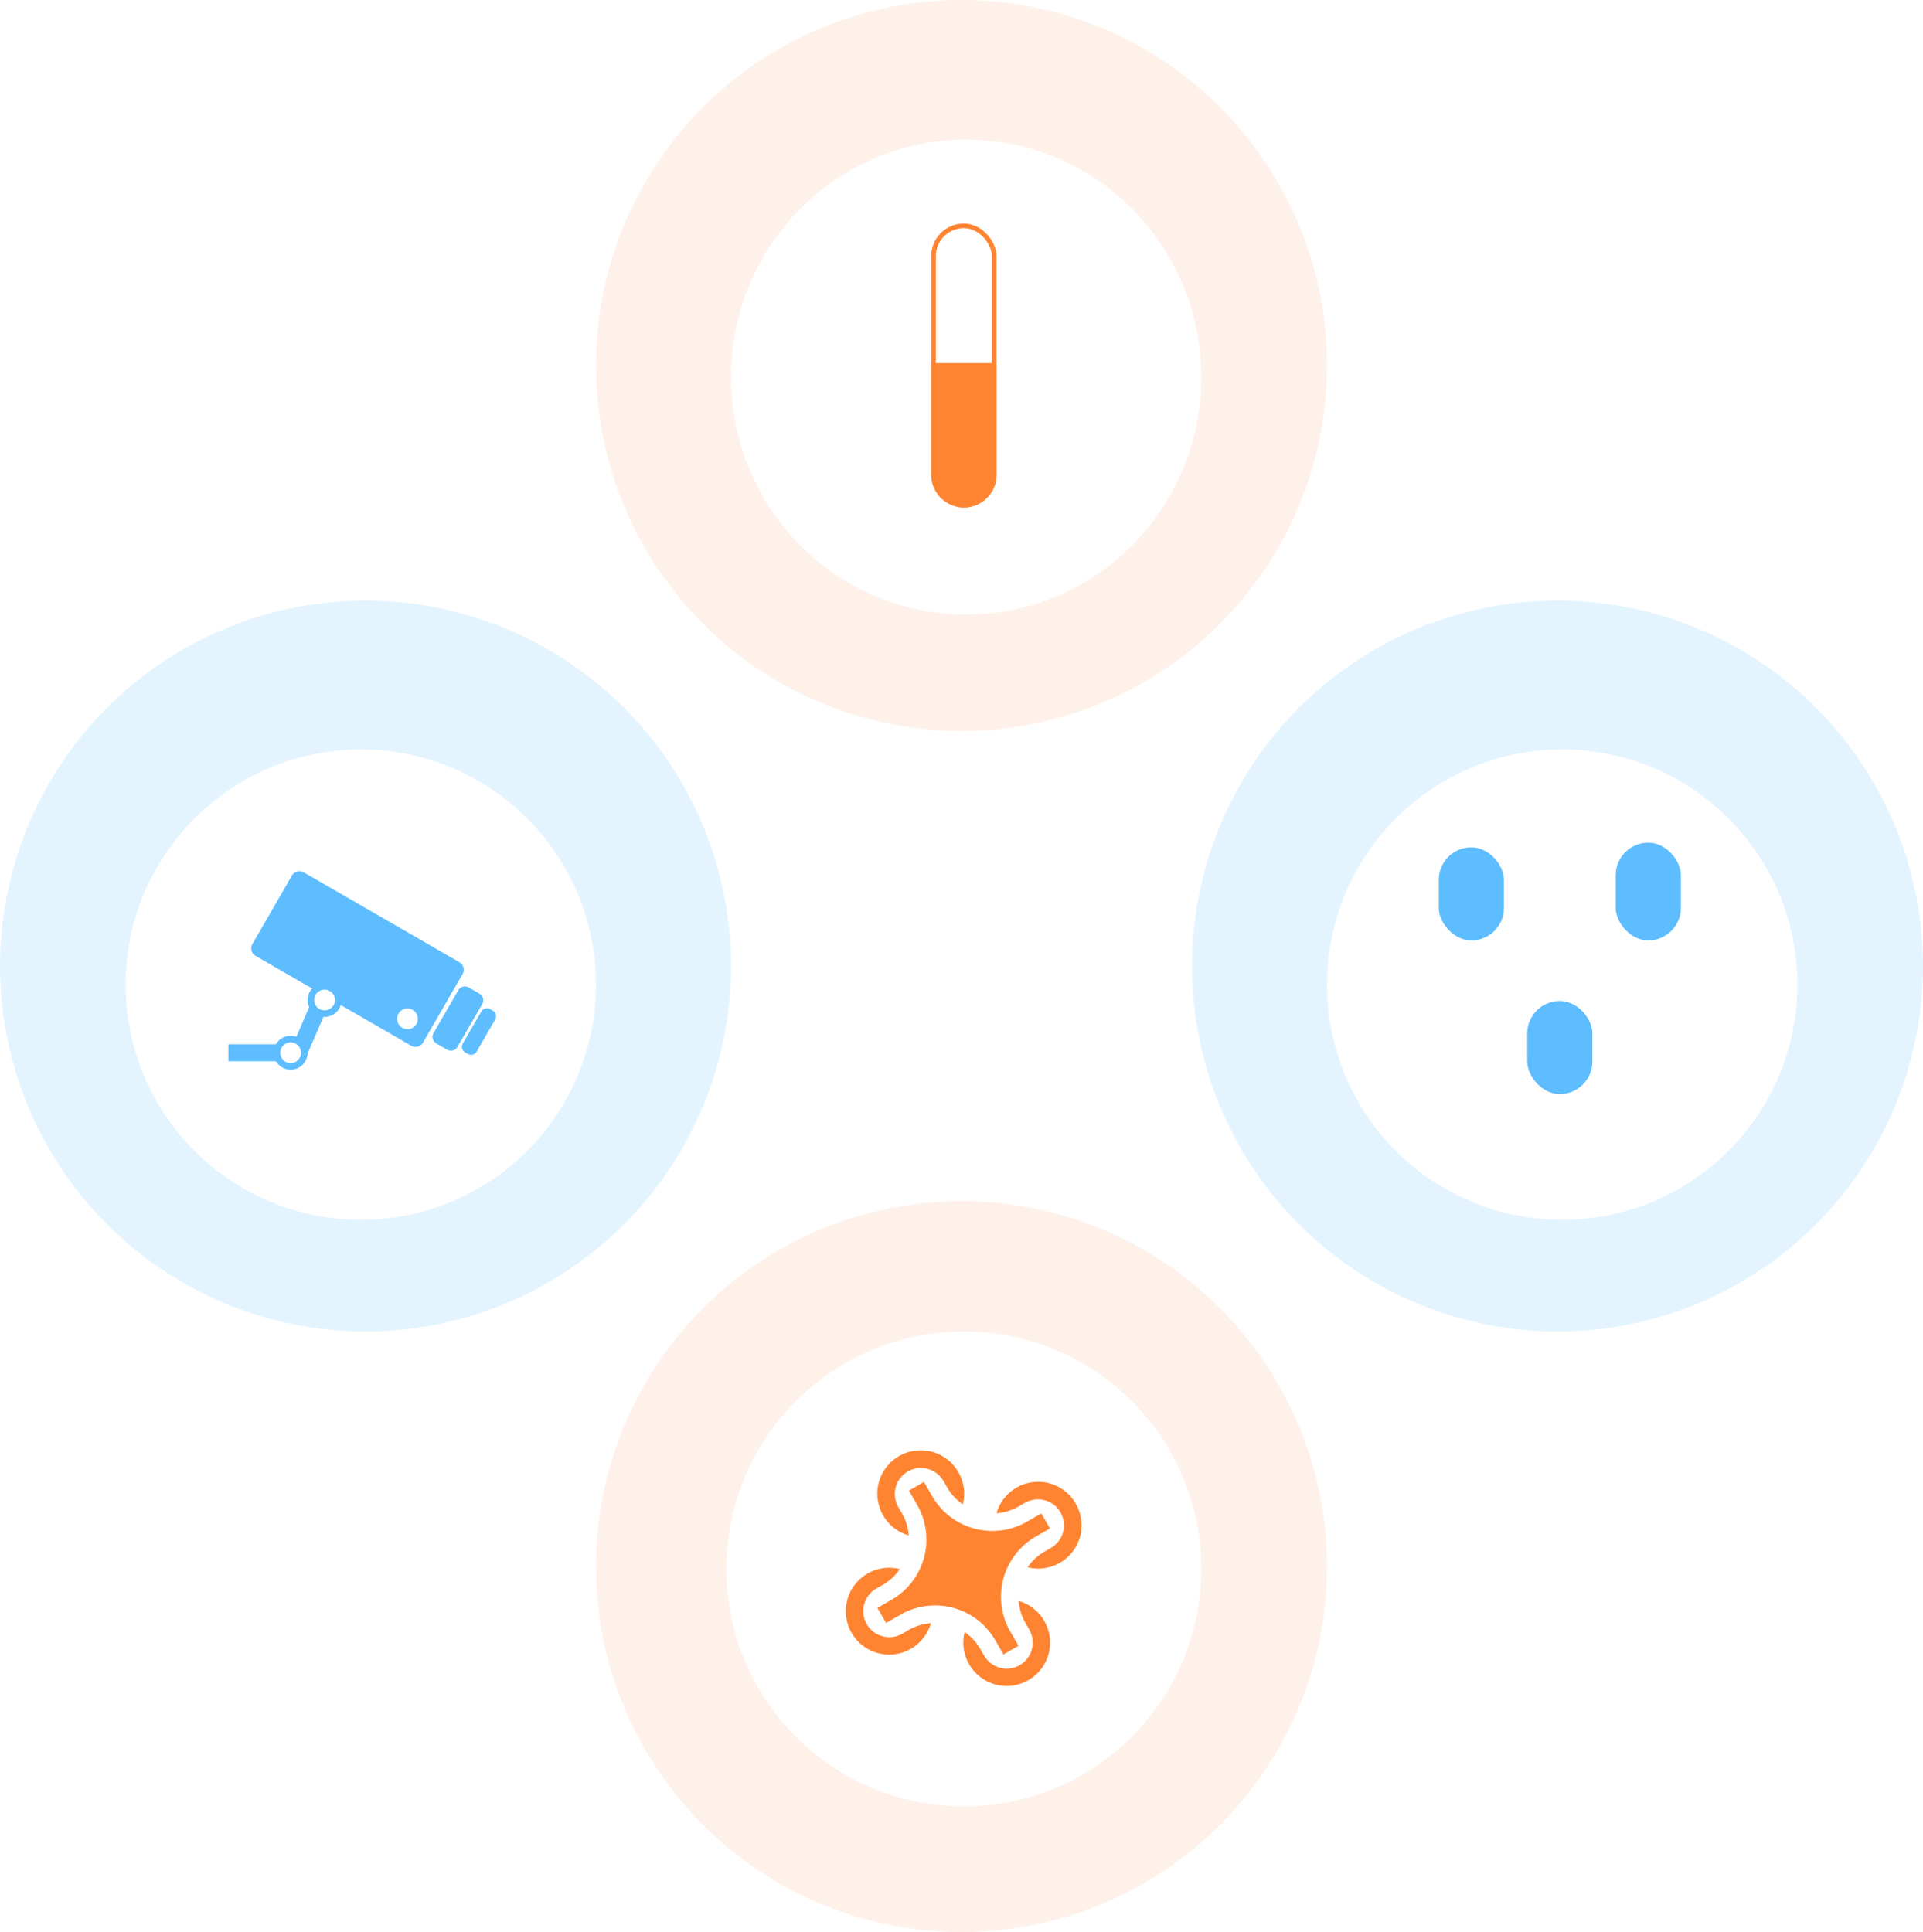 <svg xmlns="http://www.w3.org/2000/svg" xmlns:xlink="http://www.w3.org/1999/xlink" width="413" height="415" viewBox="0 0 413 415">
  <defs>
    <filter id="Ellipse_166" x="276" y="152" width="119" height="119" filterUnits="userSpaceOnUse">
      <feOffset dy="3" input="SourceAlpha"/>
      <feGaussianBlur stdDeviation="3" result="blur"/>
      <feFlood flood-opacity="0.161"/>
      <feComposite operator="in" in2="blur"/>
      <feComposite in="SourceGraphic"/>
    </filter>
    <filter id="Ellipse_167" x="18.002" y="152" width="119" height="119" filterUnits="userSpaceOnUse">
      <feOffset dy="3" input="SourceAlpha"/>
      <feGaussianBlur stdDeviation="3" result="blur-2"/>
      <feFlood flood-opacity="0.161"/>
      <feComposite operator="in" in2="blur-2"/>
      <feComposite in="SourceGraphic"/>
    </filter>
    <clipPath id="clip-path">
      <rect id="Rectangle_18700" data-name="Rectangle 18700" width="57.472" height="42.622" fill="#5dbdff"/>
    </clipPath>
    <filter id="Ellipse_168" x="148" y="21" width="119" height="120" filterUnits="userSpaceOnUse">
      <feOffset dy="3" input="SourceAlpha"/>
      <feGaussianBlur stdDeviation="3" result="blur-3"/>
      <feFlood flood-opacity="0.161"/>
      <feComposite operator="in" in2="blur-3"/>
      <feComposite in="SourceGraphic"/>
    </filter>
  </defs>
  <g id="Group_10553" data-name="Group 10553" transform="translate(-21948 -11082)">
    <g id="Group_10543" data-name="Group 10543" transform="translate(22204.201 11211.398)">
      <g id="Group_10520" data-name="Group 10520" transform="translate(0 0)">
        <circle id="Ellipse_161" data-name="Ellipse 161" cx="78.5" cy="78.5" r="78.5" transform="translate(-0.201 -0.399)" fill="#c4e8fe" opacity="0.45"/>
      </g>
      <g id="Group_10539" data-name="Group 10539" transform="translate(28.4 28.4)">
        <g transform="matrix(1, 0, 0, 1, -284.6, -157.8)" filter="url(#Ellipse_166)">
          <circle id="Ellipse_166-2" data-name="Ellipse 166" cx="50.5" cy="50.5" r="50.5" transform="translate(285 158)" fill="#fff"/>
        </g>
        <g id="Group_10529" data-name="Group 10529" transform="translate(24.224 23.389)">
          <rect id="Rectangle_18703" data-name="Rectangle 18703" width="14" height="20" rx="7" transform="translate(0.174 0.813)" fill="#5dbdff"/>
          <rect id="Rectangle_18704" data-name="Rectangle 18704" width="14" height="21" rx="7" transform="translate(38.174 -0.187)" fill="#5dbdff"/>
          <rect id="Rectangle_18705" data-name="Rectangle 18705" width="14" height="20" rx="7" transform="translate(19.174 33.813)" fill="#5dbdff"/>
        </g>
      </g>
    </g>
    <g id="Group_10544" data-name="Group 10544" transform="translate(21947.762 11211.398)">
      <g id="Group_10521" data-name="Group 10521" transform="translate(0 0)">
        <circle id="Ellipse_161-2" data-name="Ellipse 161" cx="78.5" cy="78.5" r="78.5" transform="translate(0.239 -0.399)" fill="#c4e8fe" opacity="0.45"/>
      </g>
      <g id="Group_10535" data-name="Group 10535" transform="translate(27.565 28.4)">
        <g transform="matrix(1, 0, 0, 1, -27.33, -157.8)" filter="url(#Ellipse_167)">
          <circle id="Ellipse_167-2" data-name="Ellipse 167" cx="50.5" cy="50.5" r="50.5" transform="translate(27 158)" fill="#fff"/>
        </g>
        <g id="Group_10530" data-name="Group 10530" transform="translate(21.739 29.341)">
          <rect id="Rectangle_18698" data-name="Rectangle 18698" width="11.129" height="3.642" transform="translate(0 37.159)" fill="#5dbdff"/>
          <rect id="Rectangle_18699" data-name="Rectangle 18699" width="11.129" height="3.642" transform="translate(13.223 38.715) rotate(-66.677)" fill="#5dbdff"/>
          <g id="Group_10491" data-name="Group 10491">
            <g id="Group_10490" data-name="Group 10490" clip-path="url(#clip-path)">
              <path id="Path_10443" data-name="Path 10443" d="M55.285,178.28a3.642,3.642,0,1,1-3.642-3.642,3.642,3.642,0,0,1,3.642,3.642" transform="translate(-38.287 -139.301)" fill="#5dbdff"/>
              <path id="Path_10444" data-name="Path 10444" d="M91.285,122.28a3.642,3.642,0,1,1-3.642-3.642,3.642,3.642,0,0,1,3.642,3.642" transform="translate(-67.003 -94.632)" fill="#5dbdff"/>
              <path id="Path_10445" data-name="Path 10445" d="M58.547,37.472,25.133,18.181a1.865,1.865,0,0,1-.683-2.548L32.936.933A1.865,1.865,0,0,1,35.485.25L68.9,19.542a1.865,1.865,0,0,1,.683,2.548l-8.487,14.7a1.865,1.865,0,0,1-2.548.683" transform="translate(-19.303 0)" fill="#5dbdff"/>
              <path id="Path_10446" data-name="Path 10446" d="M219.712,135.829l-2.292-1.323a1.649,1.649,0,0,1-.6-2.253l5.3-9.18a1.65,1.65,0,0,1,2.253-.6l2.292,1.323a1.65,1.65,0,0,1,.6,2.253l-5.3,9.18a1.65,1.65,0,0,1-2.254.6" transform="translate(-172.768 -97.51)" fill="#5dbdff"/>
              <path id="Path_10447" data-name="Path 10447" d="M249.051,155.232l-.583-.337a1.383,1.383,0,0,1-.506-1.889l3.987-6.905a1.383,1.383,0,0,1,1.888-.506l.583.337a1.382,1.382,0,0,1,.506,1.888l-3.987,6.905a1.382,1.382,0,0,1-1.888.506" transform="translate(-197.64 -115.987)" fill="#5dbdff"/>
              <path id="Path_10448" data-name="Path 10448" d="M59.452,183.864a2.226,2.226,0,1,1-2.226-2.226,2.226,2.226,0,0,1,2.226,2.226" transform="translate(-43.871 -144.884)" fill="#fff"/>
              <path id="Path_10449" data-name="Path 10449" d="M95.452,127.864a2.226,2.226,0,1,1-2.226-2.226,2.226,2.226,0,0,1,2.226,2.226" transform="translate(-72.586 -100.215)" fill="#fff"/>
              <path id="Path_10450" data-name="Path 10450" d="M183.452,147.864a2.226,2.226,0,1,1-2.226-2.226,2.226,2.226,0,0,1,2.226,2.226" transform="translate(-142.78 -116.169)" fill="#fff"/>
            </g>
          </g>
        </g>
      </g>
    </g>
    <g id="Group_10541" data-name="Group 10541" transform="translate(22076.398 11340.036)">
      <circle id="Ellipse_161-3" data-name="Ellipse 161" cx="78.5" cy="78.5" r="78.5" transform="translate(-0.398 -0.036)" fill="#fde0ce" opacity="0.45"/>
      <g id="Group_10540" data-name="Group 10540" transform="translate(27.565 27.565)">
        <circle id="Ellipse_162" data-name="Ellipse 162" cx="51" cy="51" r="51" transform="translate(0.038 0.398)" fill="#fff"/>
        <g id="Group_10493" data-name="Group 10493" transform="matrix(0.966, 0.259, -0.259, 0.966, 35.199, 23.838)">
          <g id="Group_10341" data-name="Group 10341" transform="translate(0 0)">
            <g id="Group_10340" data-name="Group 10340">
              <path id="Path_10360" data-name="Path 10360" d="M15.907,2.73A9.318,9.318,0,1,0,9.139,18.619a11.061,11.061,0,0,0-2.59-4.161L5.365,13.272a5.591,5.591,0,0,1,7.907-7.906l1.185,1.183a11.121,11.121,0,0,0,4.166,2.625A9.265,9.265,0,0,0,15.907,2.73Z" fill="#ff8432"/>
            </g>
          </g>
          <g id="Group_10343" data-name="Group 10343" transform="translate(26.112 0.001)">
            <g id="Group_10342" data-name="Group 10342" transform="translate(0 0)">
              <path id="Path_10361" data-name="Path 10361" d="M15.889,2.73A9.3,9.3,0,0,0,0,9.14,11.079,11.079,0,0,0,4.16,6.548L5.346,5.365a5.591,5.591,0,0,1,7.907,7.906l-1.181,1.187a11.073,11.073,0,0,0-2.624,4.164A9.3,9.3,0,0,0,15.889,2.73Z" fill="#ff8432"/>
            </g>
          </g>
          <g id="Group_10345" data-name="Group 10345" transform="translate(26.108 26.111)">
            <g id="Group_10344" data-name="Group 10344" transform="translate(0 0)">
              <path id="Path_10362" data-name="Path 10362" d="M15.894,2.712A9.275,9.275,0,0,0,9.484,0a11.06,11.06,0,0,0,2.59,4.16l1.184,1.187a5.591,5.591,0,0,1-7.907,7.907L4.166,12.074A11.08,11.08,0,0,0,0,9.45,9.313,9.313,0,1,0,15.894,2.712Z" fill="#ff8432"/>
            </g>
          </g>
          <g id="Group_10347" data-name="Group 10347" transform="translate(0 26.108)">
            <g id="Group_10346" data-name="Group 10346" transform="translate(0 0)">
              <path id="Path_10363" data-name="Path 10363" d="M14.459,12.074l-1.186,1.184A5.591,5.591,0,0,1,5.366,5.351L6.547,4.168A11.126,11.126,0,0,0,9.172,0a9.322,9.322,0,1,0,9.448,9.486A11.063,11.063,0,0,0,14.459,12.074Z" fill="#ff8432"/>
            </g>
          </g>
          <g id="Group_10349" data-name="Group 10349" transform="translate(6.682 6.684)">
            <g id="Group_10348" data-name="Group 10348" transform="translate(0 0)">
              <path id="Path_10364" data-name="Path 10364" d="M28.862,5.14l2.5-2.5L28.73,0l-2.5,2.5a14.908,14.908,0,0,1-21.086,0L2.635,0,0,2.635l2.5,2.5a14.909,14.909,0,0,1,.009,21.076L0,28.728l2.635,2.635,2.5-2.5a14.907,14.907,0,0,1,21.085,0l2.5,2.5,2.635-2.635-2.5-2.5A14.908,14.908,0,0,1,28.862,5.14Z" fill="#ff8432"/>
            </g>
          </g>
        </g>
      </g>
    </g>
    <g id="Group_10542" data-name="Group 10542" transform="translate(22076.398 11081.926)">
      <circle id="Ellipse_170" data-name="Ellipse 170" cx="78.5" cy="78.5" r="78.5" transform="translate(-0.398 0.074)" fill="#fde0ce" opacity="0.45"/>
      <g id="Group_10537" data-name="Group 10537" transform="translate(28.4 27.565)">
        <g transform="matrix(1, 0, 0, 1, -156.8, -27.49)" filter="url(#Ellipse_168)">
          <ellipse id="Ellipse_168-2" data-name="Ellipse 168" cx="50.5" cy="51" rx="50.5" ry="51" transform="translate(157 27)" fill="#fff"/>
        </g>
        <g id="Group_10532" data-name="Group 10532" transform="translate(43.436 20.047)">
          <g id="Rectangle_18701" data-name="Rectangle 18701" transform="translate(-0.234 0.462)" fill="#fff" stroke="#ff8432" stroke-width="1">
            <rect width="14" height="61" rx="7" stroke="none"/>
            <rect x="0.5" y="0.5" width="13" height="60" rx="6.5" fill="none"/>
          </g>
          <path id="Rectangle_18702" data-name="Rectangle 18702" d="M0,0H14a0,0,0,0,1,0,0V24a7,7,0,0,1-7,7H7a7,7,0,0,1-7-7V0A0,0,0,0,1,0,0Z" transform="translate(-0.234 30.462)" fill="#ff8432"/>
        </g>
      </g>
    </g>
  </g>
</svg>
